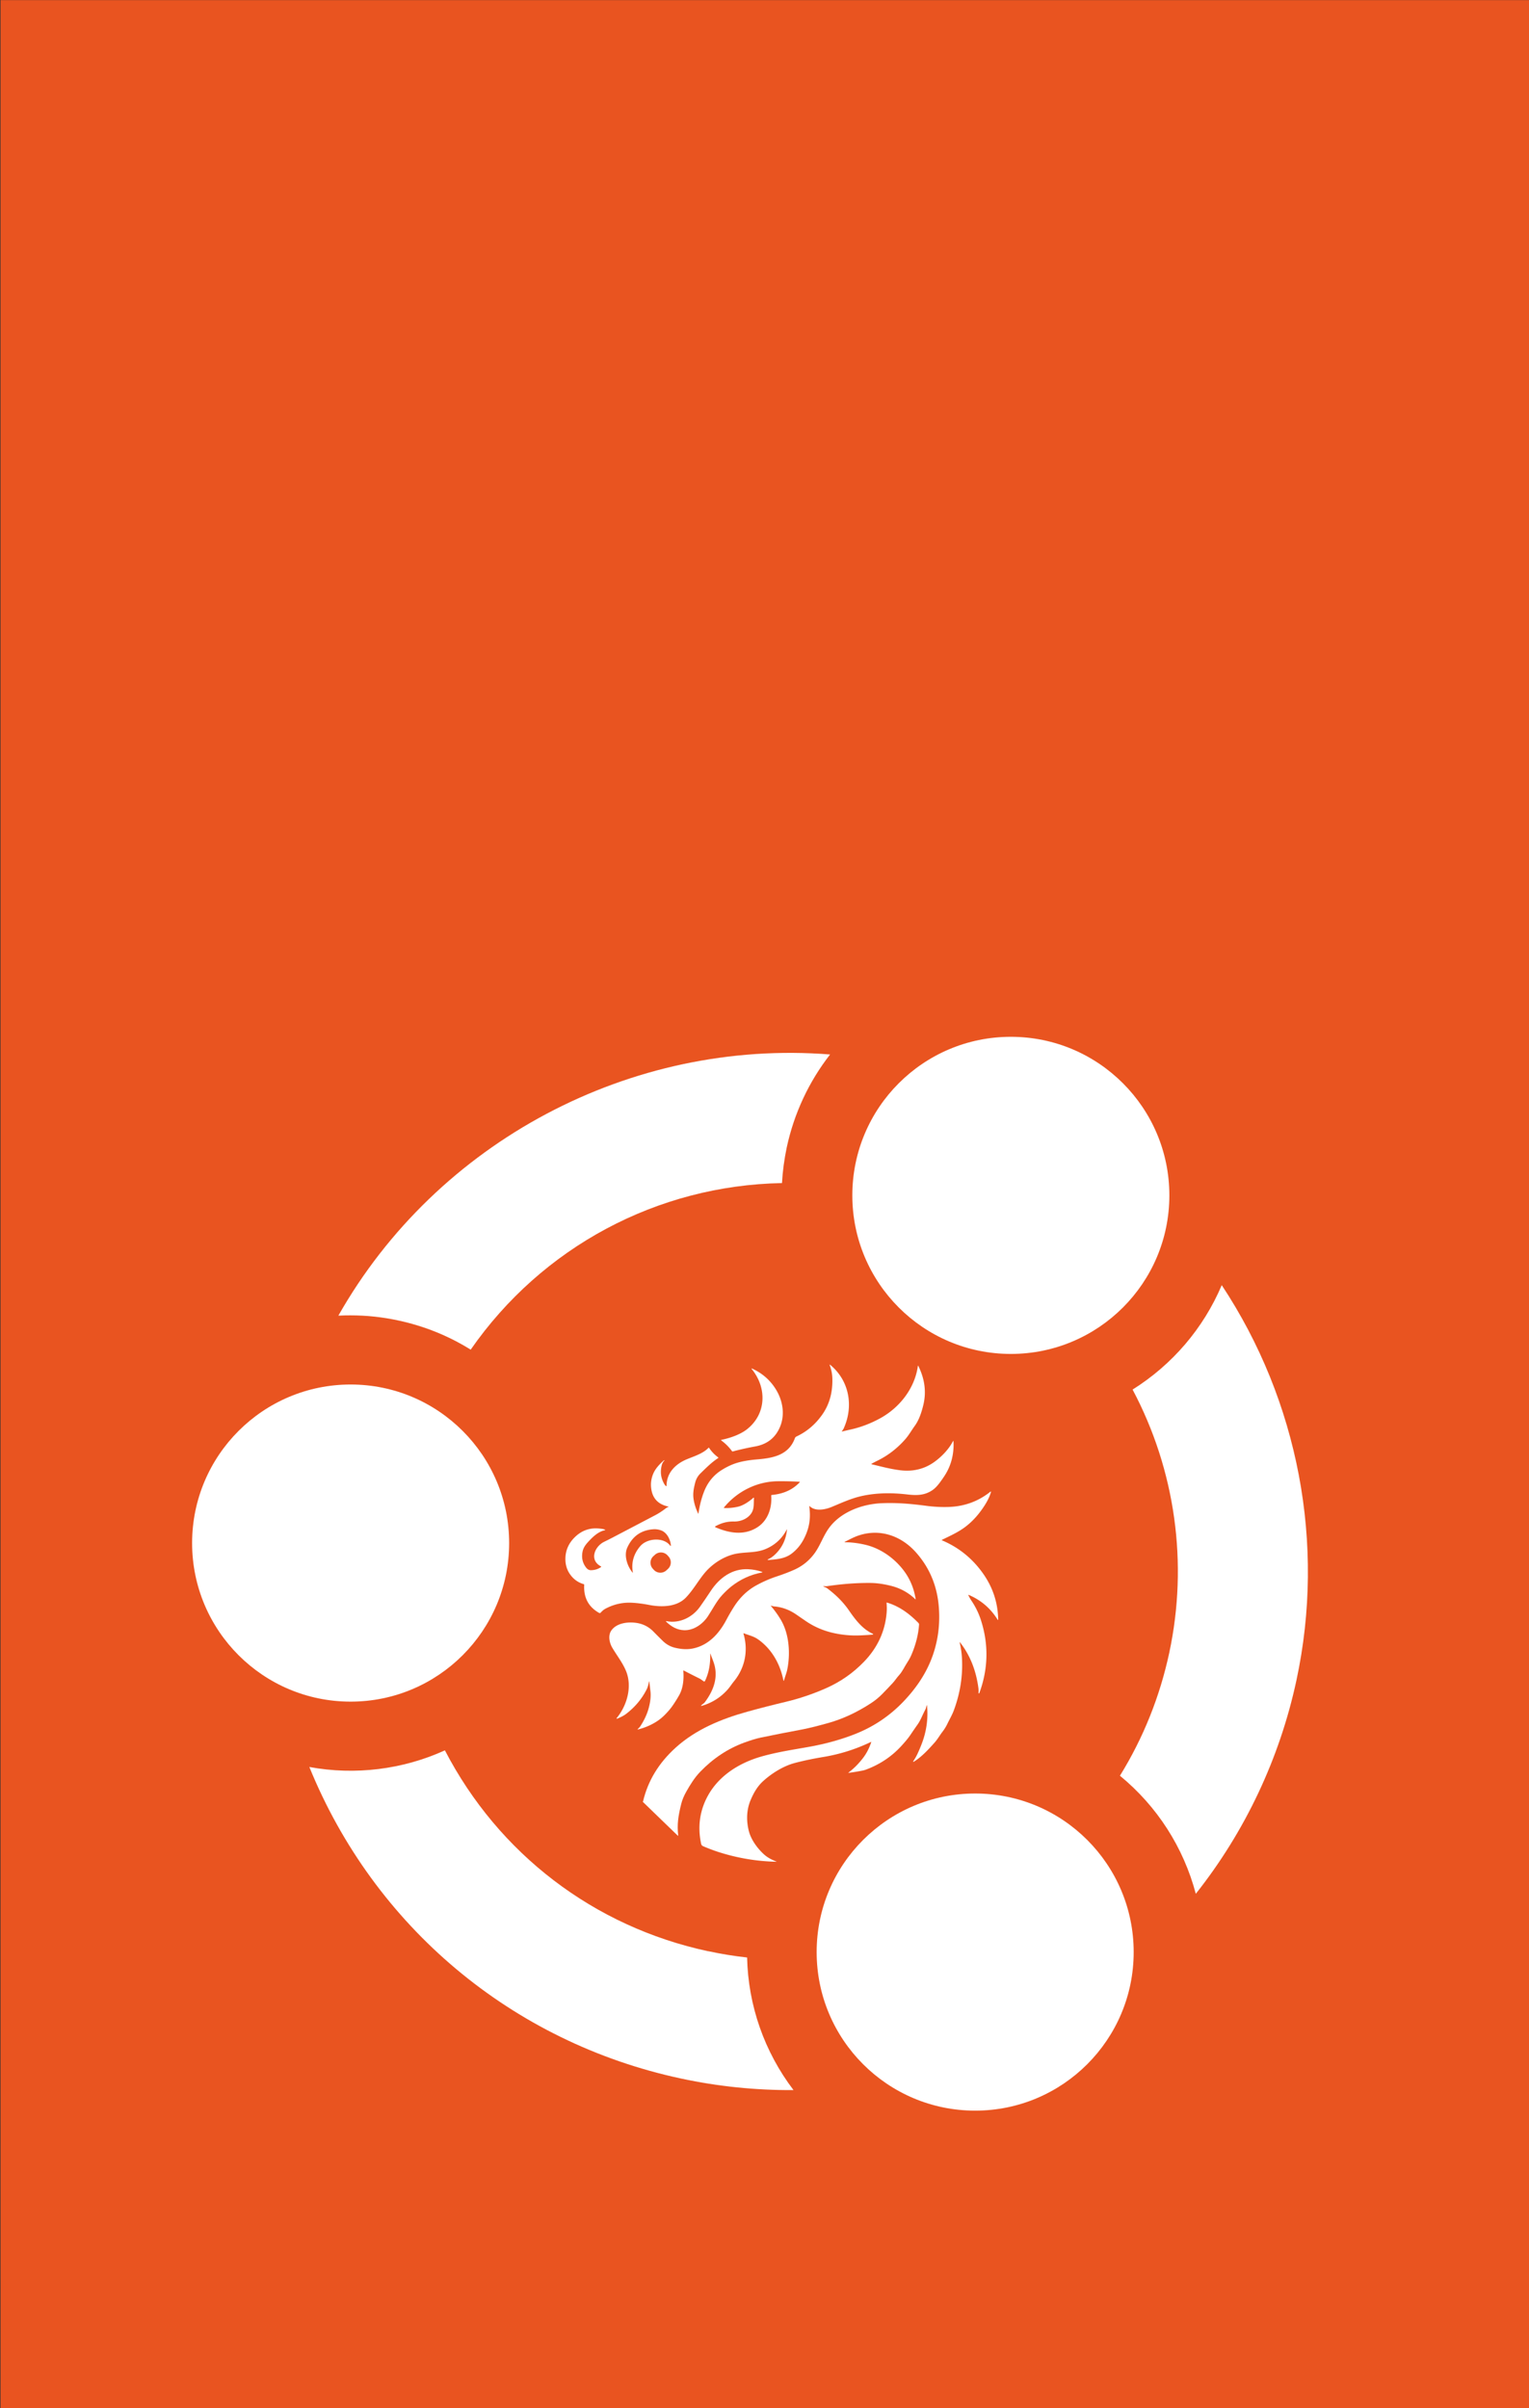 <?xml version="1.0" encoding="UTF-8" standalone="no"?>
<!-- Created with Inkscape (http://www.inkscape.org/) -->

<svg
   width="184.194mm"
   height="290mm"
   viewBox="0 0 184.194 290"
   version="1.1"
   id="svg1"
   xml:space="preserve"
   xmlns:inkscape="http://www.inkscape.org/namespaces/inkscape"
   xmlns:sodipodi="http://sodipodi.sourceforge.net/DTD/sodipodi-0.dtd"
   xmlns="http://www.w3.org/2000/svg"
   xmlns:svg="http://www.w3.org/2000/svg"><rect x="0" y="0" width="184.194" height="290" fill="#333333" stroke="none"/><sodipodi:namedview
     id="namedview1"
     pagecolor="#ffffff"
     bordercolor="#000000"
     borderopacity="0.25"
     inkscape:showpageshadow="2"
     inkscape:pageopacity="0.0"
     inkscape:pagecheckerboard="0"
     inkscape:deskcolor="#d1d1d1"
     inkscape:document-units="mm" /><defs
     id="defs1"><style
       id="style1">
      .cls-1 {
        fill: none;
      }

      .cls-2 {
        fill: #e95420;
      }

      .cls-3 {
        fill: #fff;
      }
    </style></defs><g
     inkscape:label="Layer 1"
     inkscape:groupmode="layer"
     id="layer1"
     transform="translate(-12.903,-3.5)"><g
       id="g1"
       transform="matrix(0.265,0,0,0.265,-30.476,13.033)"><g
         id="g3"
         transform="matrix(2.362,0,0,2.362,-197.493,1247.462)"><g
           id="g4"
           transform="matrix(1.16,0,0,1.16,-48.059,49.815)"
           inkscape:export-filename="g4.svg"
           inkscape:export-xdpi="96"
           inkscape:export-ydpi="96"><g
             id="g19"
             transform="translate(173.338,-511.346)"><rect
               class="cls-2"
               width="254.06"
               height="400"
               id="rect15"
               x="0"
               y="0" /><rect
               class="cls-1"
               x="30.25"
               y="169.38"
               width="193.57"
               height="193.57"
               id="rect16" /><circle
               class="cls-3"
               cx="58.09"
               cy="255.92"
               r="26.3"
               id="circle16" /><circle
               class="cls-3"
               cx="167.63"
               cy="198.25"
               r="26.3"
               id="circle17" /><path
               class="cls-3"
               d="M 117.41,323.62 C 98.46,319.56 82.63,307.46 73.73,290.3 c -7.01,3.19 -14.9,4.16 -22.49,2.76 10.77,26.45 33.61,45.66 61.65,51.67 6.15,1.32 12.42,1.96 18.68,1.92 -4.83,-6.35 -7.52,-14.01 -7.7,-21.99 -2.17,-0.24 -4.33,-0.59 -6.45,-1.05 z"
               id="path17-7" /><circle
               class="cls-3"
               cx="161.71"
               cy="323.76"
               r="26.3"
               id="circle18" /><path
               class="cls-3"
               d="m 198.31,314.1 c 8.18,-10.31 13.94,-22.5 16.71,-35.45 4.84,-22.59 0.32,-46.29 -12.4,-65.51 -3.03,7.14 -8.17,13.17 -14.79,17.32 7.1,13.38 9.26,28.82 6.08,43.67 -1.56,7.27 -4.31,14.12 -8.18,20.38 6.19,5.08 10.56,11.91 12.59,19.6 z"
               id="path18" /><path
               class="cls-3"
               d="m 56.06,218.2 c 0.67,-0.04 1.34,-0.05 2,-0.05 2.66,0 5.31,0.28 7.94,0.85 4.29,0.92 8.32,2.54 12.01,4.84 11.84,-17.03 30.95,-27.25 51.65,-27.63 0.11,-1.99 0.38,-3.97 0.79,-5.92 1.21,-5.63 3.67,-10.9 7.19,-15.41 -33.08,-2.62 -65.22,14.45 -81.59,43.33 z"
               id="path19" /></g><g
             id="g2"
             transform="matrix(0.149,0,0,0.149,211.694,-321.159)"
             style="fill:#ffffff;stroke:none"><path
               fill="#ec5100"
               d="m 680.033,316.878 q 4.84,-1.15 9.82,-2.27 16.45,-3.71 32.2,-12.32 c 21.77,-11.89 38.63,-33.47 42.02,-58.22 q 0.12,-0.86 0.51,-0.08 10.83,21.86 5.56,43.54 c -1.89,7.79 -4.62,16.42 -9.55,23.22 -3.64,5.01 -6.54,10.3 -10.64,14.95 q -13.21,14.96 -30.23,23.42 -3.44,1.7 -6.97,3.6 -0.99,0.53 0.11,0.78 c 10.46,2.46 19.83,5.09 31.06,6.55 q 22,2.84 38.94,-9.51 c 7.77,-5.67 15.74,-13.89 20.23,-22.63 q 0.5,-0.96 0.61,0.12 0.1,0.98 0.12,2.01 0.4,18.84 -8.67,34.05 -2.62,4.38 -6.88,10.06 -4.14,5.52 -8.17,8.24 c -8.93,6.01 -17.99,5.79 -28.11,4.63 -17.06,-1.97 -34.3,-1.86 -50.79,1.86 -11.63,2.62 -22.11,7.53 -33.04,12.05 -7.35,3.05 -18.28,5.2 -24.52,-0.79 q -0.56,-0.53 -0.46,0.24 c 1.75,12.95 0.22,23.86 -5.94,35.95 q -5.13,10.06 -13.8,16.63 c -7.56,5.73 -16.63,6.31 -26.08,7.07 q -0.36,0.03 -0.44,-0.32 -0.04,-0.14 0.02,-0.27 0.04,-0.1 0.15,-0.15 3.7,-1.54 7.25,-4.77 12.29,-11.2 13.98,-28.25 0.09,-0.82 -0.29,-0.09 -7.87,15.06 -23.54,21.62 c -9.97,4.17 -20.39,3.27 -30.83,4.88 -14.2,2.18 -27.93,11.02 -36.79,21.53 -7.2,8.54 -13.1,19.4 -21.22,27.76 -10.08,10.36 -26.82,10.77 -40.58,8.1 q -10.58,-2.05 -19.63,-2.49 -15.63,-0.76 -29.61,6.85 c -2.05,1.12 -3.52,2.66 -5.1,4.32 a 1.22,1.21 36.4 0 1 -1.48,0.22 q -17.9,-10 -16.71,-31.31 0.03,-0.58 -0.52,-0.74 -9.79,-2.85 -15.65,-11.58 -4.9,-7.31 -4.78,-16.89 0.19,-14.22 11.24,-24.55 11.52,-10.76 27.34,-8.81 c 1.87,0.23 3.63,0.29 5.35,1.11 q 0.99,0.47 -0.09,0.7 c -7.45,1.58 -13.4,7.42 -18.61,13.09 -2.92,3.17 -5.3,6.48 -6.14,10.82 q -1.95,10.01 3.98,17.66 c 1.3,1.67 3.09,2.93 5.3,2.9 q 6.55,-0.09 11.36,-3.56 a 0.38,0.38 0 0 0 -0.05,-0.64 c -13.6,-7.11 -6.97,-22.34 3.56,-27.46 q 5.38,-2.62 10.17,-5.13 23.24,-12.19 46.42,-24.33 6.16,-3.23 12.07,-7.84 c 0.8,-0.62 1.66,-1.05 2.6,-1.41 q 0.85,-0.32 -0.04,-0.51 -16.71,-3.57 -18.89,-20.04 -1.13,-8.57 2.28,-16.57 c 2.5,-5.88 7.24,-10.77 11.94,-14.9 q 0.21,-0.18 0.4,0.02 l 0.18,0.18 a 0.03,0.03 0 0 1 0,0.04 q -2.15,2 -2.91,4.72 -3.31,11.78 3.03,22.12 0.6,0.98 1.52,1.6 0.65,0.44 0.65,-0.34 c 0.02,-14.21 9.76,-24.04 22.26,-29.31 8.06,-3.4 18.28,-6.37 24.4,-12.87 a 0.46,0.45 49.6 0 1 0.71,0.06 q 4.09,6.2 10.08,10.54 a 0.49,0.49 0 0 1 -0.02,0.81 c -7.29,4.72 -13.56,11.08 -19.71,17.08 q -4.31,4.2 -5.88,10.35 c -1.54,6.03 -2.69,11.65 -1.82,17.85 q 1.11,7.96 5.01,16.21 0.4,0.86 0.53,-0.08 1.84,-12.89 6.11,-23.89 6.08,-15.64 19.55,-24.12 6.8,-4.29 13.68,-6.87 c 8.01,-3 17.39,-4.33 26.16,-5.07 17.61,-1.48 35.04,-4.74 41.89,-23.76 0.29,-0.79 1.03,-1.42 1.77,-1.77 q 17.24,-8.05 28.75,-24.48 c 8.42,-12.02 11.59,-25.89 11.13,-40.33 q -0.23,-7.24 -2.84,-14.34 -0.5,-1.36 0.61,-0.44 c 21.08,17.5 26.04,45.69 15.01,70.33 q -0.75,1.66 -1.96,3.07 -0.71,0.84 0.36,0.59 z m -98.44,74.18 c -0.52,6.95 0.67,12.74 -4.11,18.47 -4.37,5.26 -11.65,7.78 -18.09,7.63 q -11,-0.25 -20.86,5.38 a 0.55,0.55 0 0 0 0.05,0.98 c 15.36,6.65 31.9,9.48 46.61,0.17 11.93,-7.54 16.63,-21.81 15.59,-35.38 a 0.64,0.64 0 0 1 0.58,-0.68 c 11.9,-1.08 22.83,-5.21 31,-14.04 q 0.61,-0.65 -0.28,-0.7 -12.08,-0.68 -24.04,-0.55 c -23,0.25 -45.1,11.12 -59.95,29.32 a 0.28,0.28 0 0 0 0.2,0.45 q 7.53,0.41 15.49,-1.42 c 5.99,-1.38 12.46,-5.81 17.15,-9.95 a 0.39,0.4 71.2 0 1 0.66,0.32 z m -126.57,53.46 c 7.51,-8.74 25.43,-10.23 32.99,-0.85 q 1.24,1.54 1.01,-0.42 c -0.78,-6.5 -4.47,-13.89 -10.87,-16.2 q -4.29,-1.55 -8.69,-1.24 -20.39,1.44 -28.98,20.49 c -3.93,8.7 0.03,20.6 5.78,27.55 q 0.56,0.67 0.41,-0.18 -2.75,-16.23 8.35,-29.15 z m 30.272,10.325 a 9.91,9.91 0 0 0 -13.999,-0.66 l -1.701,1.548 a 9.91,9.91 0 0 0 -0.66,13.999 l 1.077,1.183 a 9.91,9.91 0 0 0 13.999,0.66 l 1.701,-1.548 a 9.91,9.91 0 0 0 0.66,-13.999 z"
               id="path11"
               style="fill:#ffffff;stroke:none" /><path
               stroke="#f29d63"
               vector-effect="non-scaling-stroke"
               d="m 362.92,716.67 39.2,37.93 c 0.22,0.135 0.5,-0.043 0.47,-0.3 -0.68,-5.92 -0.7,-11.71 -0.06,-17.37 0.56,-4.967 1.71,-10.89 3.45,-17.77 1.107,-4.353 2.927,-8.78 5.46,-13.28 4.66,-8.27 9.25,-15.75 15.8,-22.54 13.91,-14.41 30.38,-25.58 48.98,-32.37 7.353,-2.68 13.473,-4.53 18.36,-5.55 14.02,-2.913 28.947,-5.85 44.78,-8.81 10.43,-1.94 20.74,-4.76 30.48,-7.47 15.933,-4.44 31.747,-11.777 47.44,-22.01 4.627,-3.013 8.79,-6.413 12.49,-10.2 4.22,-4.313 8.093,-8.37 11.62,-12.17 2.52,-2.71 4.53,-5.93 7.04,-8.69 4.05,-4.43 6.26,-9.83 9.51,-14.73 1.74,-2.627 3.24,-5.417 4.5,-8.37 4.8,-11.267 7.583,-22.34 8.35,-33.22 0.06,-0.767 -0.193,-1.44 -0.76,-2.02 -10.11,-10.34 -21.29,-18.57 -34.98,-22.61 -0.34,-0.1 -0.493,0.03 -0.46,0.39 0.387,3.673 0.417,7.39 0.09,11.15 -1.787,20.707 -10.233,38.86 -25.34,54.46 -12.04,12.433 -25.983,22.167 -41.83,29.2 -14.893,6.6 -30.13,11.743 -45.71,15.43 -14.067,3.327 -28.067,6.92 -42,10.78 -29.42,8.16 -57.51,19.76 -79.91,39.97 -18.94,17.087 -31.087,37.083 -36.44,59.99 -0.056,0.237 -0.341,0.334 -0.53,0.18"
               id="path5"
               sodipodi:nodetypes="ccccccccccccccccccccccscccccc"
               style="display:inline;fill:#ffffff;stroke:none"
               transform="translate(94.613,12.278)" /><path
               fill="#ec5100"
               d="m 610.653,311.628 q -7.63,18.35 -27.69,21.97 -12.31,2.22 -24.98,5.55 a 0.86,0.85 65 0 1 -0.9,-0.33 q -4.91,-6.75 -11.84,-11.84 -0.75,-0.55 0.17,-0.74 c 9.21,-1.86 20.73,-5.78 28.24,-11.64 21.9,-17.13 22.43,-46.19 5.63,-66.92 q -1.11,-1.37 0.49,-0.63 17.36,8.01 26.81,24.04 c 7.27,12.33 9.51,27.46 4.07,40.54 z"
               id="path12"
               style="fill:#ffffff;stroke:none" /><path
               fill="#ec5100"
               d="m 600.503,511.258 q 6.35,7.47 11.05,15.44 c 9.2,15.57 10.74,37.26 7.11,55.14 -0.81,4.01 -2.45,7.79 -3.49,11.73 q -0.51,1.93 -0.91,-0.03 c -3.68,-17.86 -12.79,-34.27 -27.9,-45.03 -5.26,-3.75 -10.37,-4.62 -16.07,-6.92 a 0.32,0.31 2.8 0 0 -0.42,0.38 c 5.52,18.58 1.87,37.9 -10.56,53.08 -2.48,3.01 -4.47,6.26 -7.09,9.21 q -11.38,12.77 -27.94,17.86 -2.99,0.92 -0.58,-1.07 c 1.07,-0.88 2.27,-1.5 3.12,-2.65 8.97,-12.03 14.4,-25.38 11.11,-40.07 -1.05,-4.67 -3.1,-9.03 -4.65,-13.59 q -0.4,-1.18 -0.39,0.07 c 0.11,10.63 -1.18,19.96 -5.81,29.8 a 1.09,1.09 0 0 1 -1.64,0.41 c -1.56,-1.16 -3.13,-2.39 -4.88,-3.25 q -8.73,-4.29 -17.23,-8.76 a 0.32,0.32 0 0 0 -0.46,0.31 c 0.78,8.77 -0.08,19.23 -4.54,27.12 q -3.79,6.69 -7.94,12.54 -2.92,4.13 -7.7,9.01 -3.92,4 -7.86,6.72 -9.74,6.72 -22.24,9.92 -1.05,0.27 -0.3,-0.52 c 0.83,-0.88 1.88,-1.72 2.54,-2.73 q 6.86,-10.47 9.57,-20.65 2.87,-10.79 1.89,-18.72 -0.67,-5.45 -1.13,-10.36 -0.11,-1.19 -0.41,-0.04 c -0.77,2.94 -1.28,5.68 -2.69,8.47 q -8.05,15.91 -22.87,27.25 c -2.76,2.12 -6.02,3.68 -9.28,5.04 q -2.29,0.96 -0.73,-0.97 c 11.13,-13.86 17.03,-34.65 9.88,-51.92 -3.89,-9.36 -10.19,-17.2 -15.28,-25.86 -3.24,-5.53 -4.9,-13.66 -0.98,-19.21 5.77,-8.16 18,-9.75 27.52,-8.43 q 11.3,1.58 19.19,9.59 5.07,5.17 10.55,10.54 5.9,5.79 13.87,7.65 c 6.53,1.52 13.12,2.09 19.79,0.71 17.27,-3.59 28.95,-16.49 37,-31.62 q 4.07,-7.64 8.38,-14.46 9.95,-15.77 24.9,-24.04 11.22,-6.21 23.27,-10.17 10.38,-3.41 19.11,-7.3 13.68,-6.1 22.54,-18.16 c 6.44,-8.76 9.65,-19.21 16.03,-28.08 12.78,-17.79 36.63,-26.88 58.64,-27.84 17.48,-0.76 33.26,0.71 50.14,2.93 q 12.19,1.6 24.21,1.25 26.47,-0.77 46.66,-16.81 1.22,-0.97 0.78,0.53 c -2.16,7.33 -6.51,14.26 -10.85,20.22 q -8.27,11.35 -18.42,18.8 c -7.67,5.63 -16.49,9.57 -25.09,13.79 q -0.71,0.35 0.02,0.65 28.1,11.91 45.82,37.19 16.08,22.95 16.64,50.68 0.03,1.47 -0.75,0.22 -11.65,-18.72 -32.06,-27.39 -0.64,-0.27 -0.35,0.36 1.49,3.25 3.27,5.89 6.87,10.2 10.46,21.18 13.46,41.07 -1.56,81.89 -0.15,0.39 -0.55,0.27 -0.14,-0.04 -0.25,-0.13 -0.16,-0.12 -0.15,-0.32 0.26,-3.06 -0.11,-5.72 c -2.48,-18.33 -8.81,-35.8 -20.29,-50.38 q -0.77,-0.99 -0.48,0.23 2.04,8.52 2.51,17.63 1.49,29.18 -9.1,57.68 c -1.89,5.09 -4.77,9.96 -7.13,14.87 q -2.24,4.68 -5.52,8.93 c -3.05,3.97 -5.49,8.39 -8.85,12.13 -6.92,7.71 -14.24,15.78 -23.18,21.27 a 0.34,0.32 51.1 0 1 -0.41,-0.05 q -0.13,-0.13 -0.14,-0.32 0,-0.17 0.09,-0.31 2.84,-4.03 5.28,-9.43 4.48,-9.92 6.59,-17.08 5.21,-17.64 3.45,-35.41 -0.09,-0.93 -0.38,-0.04 c -0.52,1.59 -0.72,3.15 -1.54,4.64 -2.93,5.3 -4.96,11.35 -8.5,16.35 q -4.04,5.71 -7.97,11.56 c -2.96,4.4 -6.89,8.89 -10.46,12.76 q -15.8,17.16 -38.4,25.77 -2.42,0.92 -4.74,1.38 -6.99,1.4 -15.09,2.47 -0.92,0.12 -0.18,-0.44 8.83,-6.66 16.2,-16.34 5.55,-7.29 8.93,-17.3 a 0.24,0.24 0 0 0 -0.33,-0.29 q -25.26,12.11 -52.74,16.68 c -10.79,1.79 -21.88,4.03 -32.06,6.73 -12.42,3.29 -25.19,11.13 -35.07,20.04 -6.57,5.93 -10.82,13.34 -14.3,21.74 -4.41,10.66 -4.67,22.47 -1.86,33.68 2.41,9.63 9.12,18.97 16.4,25.78 q 5.55,5.2 14.32,8.43 a 0.14,0.14 0 0 1 -0.05,0.27 q -32.24,-0.69 -63.42,-10.53 -8.6,-2.71 -18.01,-6.74 -1.87,-0.8 -2.26,-2.62 -6.18,-28.94 7.66,-53.87 c 12.31,-22.18 34.66,-36.11 58.46,-43.08 17.29,-5.06 35.8,-7.84 53.43,-10.96 q 28.64,-5.08 52.62,-14.66 30.69,-12.26 53.56,-36.36 c 12.49,-13.17 22.7,-27.65 29.56,-44.1 q 11.89,-28.52 9.35,-60.78 -2.78,-35.1 -25.35,-60.56 c -16.55,-18.67 -40.36,-26.97 -64.26,-18.81 -5.09,1.73 -9.86,4.34 -14.66,6.74 q -1.42,0.71 0.17,0.71 9.79,-0.03 21.48,2.58 c 16.29,3.64 30.85,13.46 41.36,26.11 q 12.36,14.85 15.45,34.42 0.13,0.79 -0.44,0.23 c -7.16,-7.02 -16.28,-12.1 -26.32,-14.69 q -12.75,-3.29 -23.73,-3.37 -22.78,-0.18 -47.92,3.55 c -1.33,0.2 -2.59,0.02 -3.92,-0.01 q -1.13,-0.03 -0.11,0.45 c 1.48,0.68 2.96,1.2 4.26,2.19 9.59,7.27 17.51,15.03 24.17,24.73 7.11,10.34 15.05,20.56 26.38,25.7 a 0.43,0.43 0 0 1 0.22,0.58 q -0.15,0.33 -0.51,0.35 -7.19,0.55 -14.18,0.84 -14.54,0.6 -29.14,-2.62 -17.12,-3.77 -31.33,-13.52 -5.12,-3.51 -10.45,-7.18 -11.26,-7.74 -24.13,-8.92 c -1.34,-0.13 -2.43,-0.4 -3.7,-0.81 q -0.76,-0.26 -0.24,0.36 z"
               id="path14"
               style="fill:#ffffff;stroke:none" /><path
               fill="#ec5100"
               d="m 503.833,538.158 c -7.75,-0.24 -14.08,-3.79 -19.83,-9.29 q -1.1,-1.05 0.39,-0.75 c 14.3,2.82 28.74,-4.36 36.99,-15.97 q 5.37,-7.57 12.31,-18.05 c 9.42,-14.23 23.69,-24.7 41.48,-23.83 q 8.05,0.4 15.05,2.82 1.65,0.57 -0.06,0.89 -18.54,3.47 -33.77,15.44 -4.68,3.67 -10.32,9.74 c -6.06,6.52 -10.68,15.75 -15.74,23.42 -5.79,8.79 -15.83,15.91 -26.5,15.58 z"
               id="path16"
               style="fill:#ffffff;stroke:none" /></g></g></g></g></g></svg>
